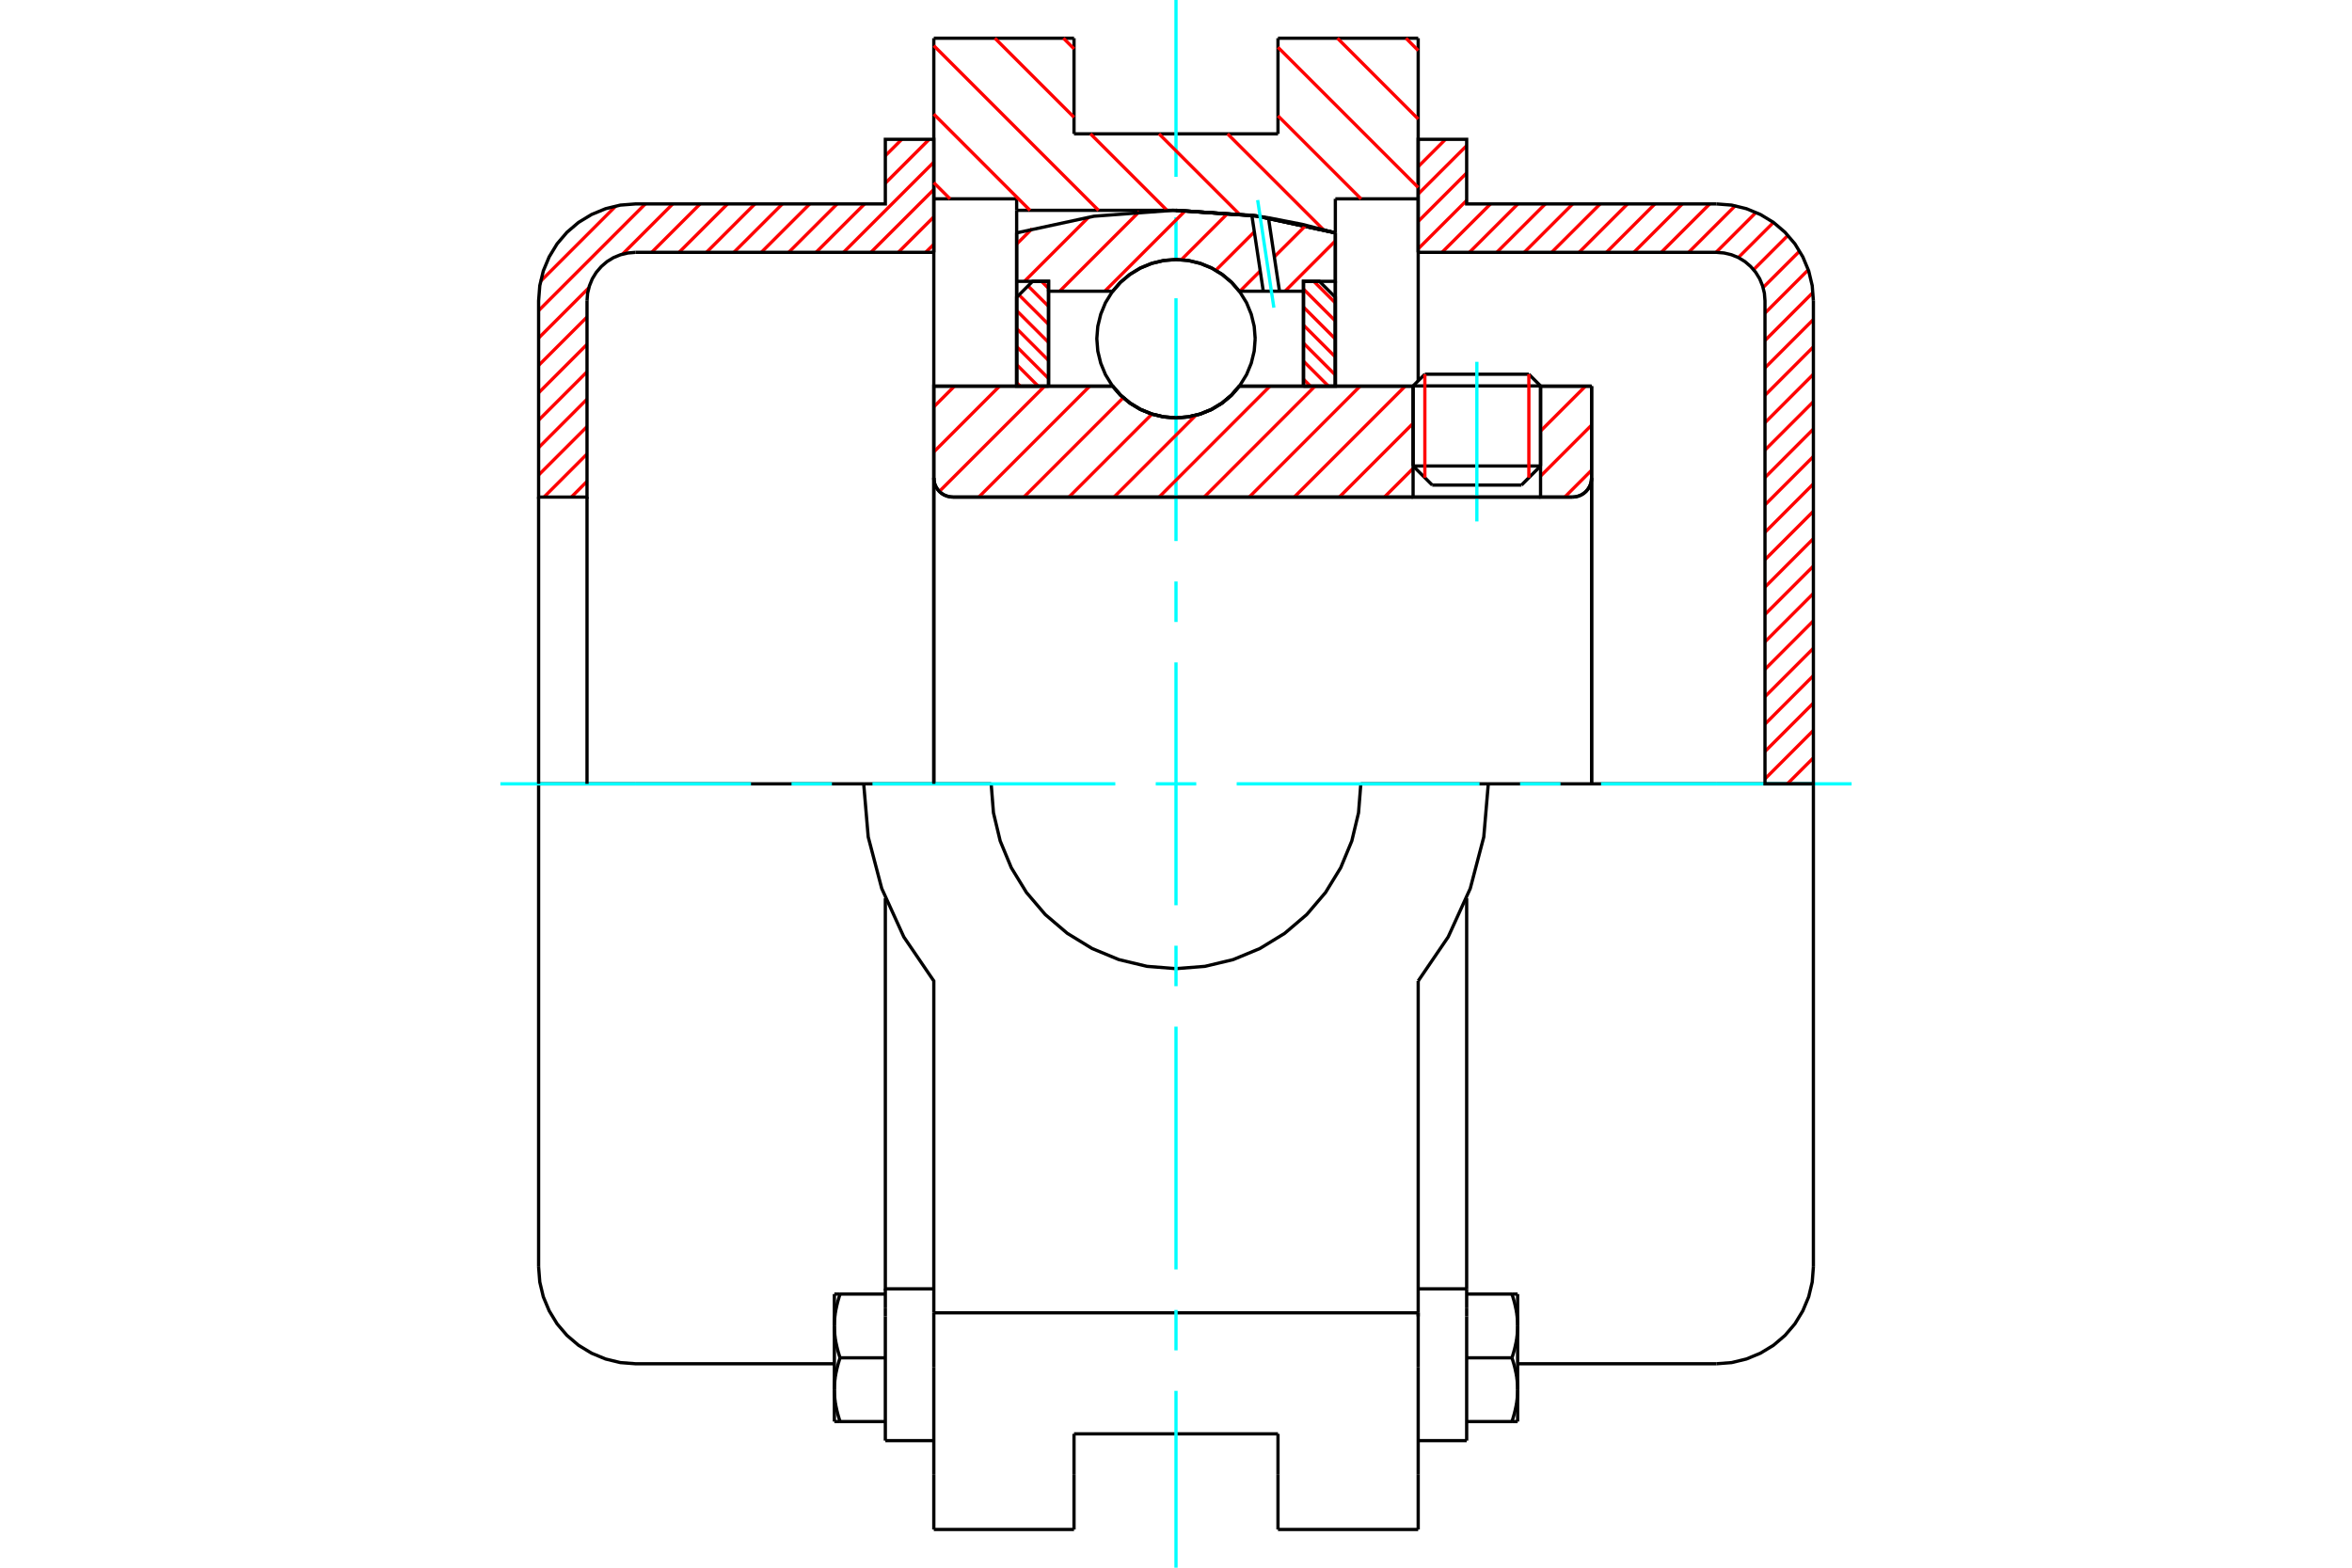 <?xml version="1.0" standalone="no"?>
<!DOCTYPE svg PUBLIC "-//W3C//DTD SVG 1.1//EN"
	"http://www.w3.org/Graphics/SVG/1.1/DTD/svg11.dtd">
<svg xmlns="http://www.w3.org/2000/svg" height="100%" width="100%" viewBox="0 0 36000 24000">
	<rect x="-1800" y="-1200" width="39600" height="26400" style="fill:#FFF"/>
	<g style="fill:none; fill-rule:evenodd" transform="matrix(1 0 0 1 0 0)">
		<g style="fill:none; stroke:#000; stroke-width:50; shape-rendering:geometricPrecision">
			<line x1="23580" y1="5908" x2="21629" y2="5908"/>
			<line x1="21809" y1="5729" x2="23401" y2="5729"/>
			<line x1="21629" y1="7134" x2="23580" y2="7134"/>
			<line x1="23288" y1="7426" x2="21922" y2="7426"/>
			<polyline points="24068,7610 24114,7606 24159,7595 24201,7578 24240,7554 24275,7524 24305,7489 24329,7450 24347,7408 24357,7363 24361,7317"/>
			<line x1="24361" y1="5912" x2="24361" y2="7317"/>
			<line x1="23580" y1="5912" x2="24361" y2="5912"/>
			<line x1="18969" y1="5912" x2="21629" y2="5912"/>
			<polyline points="17031,5912 17154,6053 17298,6173 17458,6269 17631,6339 17813,6382 18000,6397 18187,6382 18369,6339 18542,6269 18702,6173 18846,6053 18969,5912"/>
			<line x1="14293" y1="5912" x2="17031" y2="5912"/>
			<line x1="14293" y1="7317" x2="14293" y2="5912"/>
			<polyline points="14293,7317 14296,7363 14307,7408 14325,7450 14349,7489 14378,7524 14413,7554 14452,7578 14495,7595 14540,7606 14585,7610"/>
			<line x1="24068" y1="7610" x2="14585" y2="7610"/>
			<line x1="24361" y1="7317" x2="24361" y2="12000"/>
			<line x1="14293" y1="7317" x2="14293" y2="12000"/>
			<line x1="21809" y1="5729" x2="21629" y2="5908"/>
			<line x1="23580" y1="5908" x2="23401" y2="5729"/>
			<line x1="23288" y1="7426" x2="23580" y2="7134"/>
			<line x1="21629" y1="7134" x2="21922" y2="7426"/>
			<line x1="21629" y1="5908" x2="21629" y2="7134"/>
			<line x1="23580" y1="7134" x2="23580" y2="5908"/>
			<line x1="21707" y1="585" x2="21707" y2="3044"/>
			<line x1="19561" y1="585" x2="21707" y2="585"/>
			<line x1="19561" y1="2049" x2="19561" y2="585"/>
			<line x1="16439" y1="2049" x2="19561" y2="2049"/>
			<line x1="16439" y1="585" x2="16439" y2="2049"/>
			<line x1="14293" y1="585" x2="16439" y2="585"/>
			<line x1="14293" y1="3044" x2="14293" y2="585"/>
			<line x1="15561" y1="3044" x2="14293" y2="3044"/>
			<line x1="15561" y1="3220" x2="15561" y2="3044"/>
			<line x1="18000" y1="3220" x2="15561" y2="3220"/>
			<polyline points="20439,3565 19232,3306 18000,3220"/>
			<line x1="20439" y1="3044" x2="20439" y2="3565"/>
			<line x1="21707" y1="3044" x2="20439" y2="3044"/>
			<line x1="22780" y1="12000" x2="20829" y2="12000"/>
			<line x1="15171" y1="12000" x2="13220" y2="12000"/>
			<polyline points="15171,12000 15206,12443 15309,12874 15479,13284 15711,13663 15999,14001 16337,14289 16716,14521 17126,14691 17557,14794 18000,14829 18443,14794 18874,14691 19284,14521 19663,14289 20001,14001 20289,13663 20521,13284 20691,12874 20794,12443 20829,12000"/>
			<polyline points="13220,12000 13289,12813 13496,13602 13834,14344 14293,15018 14293,20098"/>
			<line x1="21707" y1="20098" x2="14293" y2="20098"/>
			<line x1="21707" y1="15018" x2="21707" y2="20098"/>
			<polyline points="21707,15018 22166,14344 22504,13602 22711,12813 22780,12000"/>
			<line x1="21707" y1="20927" x2="21707" y2="20098"/>
			<line x1="21707" y1="22576" x2="21707" y2="20927"/>
			<line x1="21707" y1="23415" x2="21707" y2="22576"/>
			<line x1="21707" y1="20097" x2="21707" y2="20153"/>
			<line x1="21707" y1="3044" x2="21707" y2="5830"/>
			<line x1="14293" y1="5912" x2="14293" y2="3044"/>
			<line x1="14293" y1="22576" x2="14293" y2="23415"/>
			<line x1="14293" y1="20927" x2="14293" y2="22576"/>
			<line x1="14293" y1="20927" x2="14293" y2="20098"/>
			<line x1="20439" y1="3565" x2="20439" y2="5912"/>
			<line x1="15561" y1="5912" x2="15561" y2="3220"/>
			<line x1="16439" y1="22576" x2="16439" y2="21951"/>
			<line x1="16439" y1="23415" x2="16439" y2="22576"/>
			<line x1="16439" y1="21951" x2="19561" y2="21951"/>
			<line x1="19561" y1="22576" x2="19561" y2="23415"/>
			<line x1="19561" y1="21951" x2="19561" y2="22576"/>
			<line x1="19561" y1="23415" x2="21707" y2="23415"/>
			<line x1="14293" y1="23415" x2="16439" y2="23415"/>
			<polyline points="20439,3565 19232,3306 18000,3220"/>
			<line x1="13551" y1="20153" x2="13551" y2="22055"/>
			<line x1="13551" y1="20028" x2="13551" y2="20153"/>
			<line x1="13551" y1="19731" x2="13551" y2="20028"/>
			<polyline points="13551,13750 13551,19731 14293,19731"/>
			<polyline points="12771,21275 12771,21288 12771,21302 12771,21315 12772,21328 12772,21342 12773,21355 12774,21368 12775,21382 12776,21395 12778,21408 12779,21422 12781,21435 12783,21449 12784,21462 12786,21476 12789,21489 12791,21503 12793,21517 12796,21530 12799,21544 12802,21558 12805,21572 12808,21586 12811,21600 12815,21614 12818,21629 12822,21643 12826,21658 12830,21672 12834,21687 12839,21702 12843,21717 12848,21732 12853,21747 12858,21763"/>
			<line x1="12771" y1="21763" x2="12771" y2="21275"/>
			<line x1="12858" y1="21763" x2="12771" y2="21763"/>
			<polyline points="12771,20299 12771,20313 12771,20326 12771,20339 12772,20353 12772,20366 12773,20379 12774,20393 12775,20406 12776,20419 12778,20433 12779,20446 12781,20460 12783,20473 12784,20487 12786,20500 12789,20514 12791,20527 12793,20541 12796,20555 12799,20569 12802,20582 12805,20596 12808,20610 12811,20625 12815,20639 12818,20653 12822,20667 12826,20682 12830,20697 12834,20711 12839,20726 12843,20741 12848,20756 12853,20772 12858,20787"/>
			<line x1="12771" y1="21275" x2="12771" y2="20299"/>
			<polyline points="12858,20787 12853,20802 12848,20818 12843,20833 12839,20848 12834,20863 12830,20877 12826,20892 12822,20907 12818,20921 12815,20935 12811,20949 12808,20964 12805,20978 12802,20992 12799,21005 12796,21019 12793,21033 12791,21047 12789,21060 12786,21074 12784,21087 12783,21101 12781,21114 12779,21128 12778,21141 12776,21155 12775,21168 12774,21181 12773,21195 12772,21208 12772,21221 12771,21235 12771,21248 12771,21261 12771,21275"/>
			<line x1="12771" y1="19811" x2="12858" y2="19811"/>
			<line x1="12771" y1="20299" x2="12771" y2="19811"/>
			<polyline points="12858,19811 12853,19827 12848,19842 12843,19857 12839,19872 12834,19887 12830,19902 12826,19916 12822,19931 12818,19945 12815,19960 12811,19974 12808,19988 12805,20002 12802,20016 12799,20030 12796,20044 12793,20057 12791,20071 12789,20085 12786,20098 12784,20112 12783,20125 12781,20139 12779,20152 12778,20166 12776,20179 12775,20192 12774,20206 12773,20219 12772,20232 12772,20246 12771,20259 12771,20272 12771,20286 12771,20299"/>
			<line x1="13551" y1="20787" x2="12858" y2="20787"/>
			<line x1="13551" y1="19811" x2="12858" y2="19811"/>
			<line x1="13551" y1="21763" x2="12858" y2="21763"/>
			<line x1="9727" y1="12000" x2="8244" y2="12000"/>
			<line x1="13220" y1="12000" x2="9727" y2="12000"/>
			<line x1="8244" y1="12000" x2="8244" y2="19395"/>
			<line x1="13551" y1="22055" x2="14293" y2="22055"/>
			<polyline points="8244,19395 8262,19627 8316,19853 8406,20068 8527,20267 8678,20444 8855,20595 9054,20716 9269,20805 9495,20860 9727,20878 12771,20878"/>
			<line x1="21707" y1="19731" x2="22449" y2="19731"/>
			<line x1="22449" y1="20028" x2="22449" y2="19731"/>
			<line x1="22449" y1="20153" x2="22449" y2="20028"/>
			<line x1="22449" y1="22055" x2="22449" y2="20153"/>
			<line x1="22449" y1="19731" x2="22449" y2="13750"/>
			<line x1="23142" y1="19811" x2="23229" y2="19811"/>
			<polyline points="23229,20299 23229,20286 23229,20272 23229,20259 23228,20246 23228,20232 23227,20219 23226,20206 23225,20192 23224,20179 23222,20166 23221,20152 23219,20139 23217,20125 23216,20112 23214,20098 23211,20085 23209,20071 23207,20057 23204,20044 23201,20030 23198,20016 23195,20002 23192,19988 23189,19974 23185,19960 23182,19945 23178,19931 23174,19916 23170,19902 23166,19887 23161,19872 23157,19857 23152,19842 23147,19827 23142,19811"/>
			<line x1="23229" y1="19811" x2="23229" y2="20299"/>
			<polyline points="23229,21275 23229,21261 23229,21248 23229,21235 23228,21221 23228,21208 23227,21195 23226,21181 23225,21168 23224,21155 23222,21141 23221,21128 23219,21114 23217,21101 23216,21087 23214,21074 23211,21060 23209,21047 23207,21033 23204,21019 23201,21005 23198,20992 23195,20978 23192,20964 23189,20949 23185,20935 23182,20921 23178,20907 23174,20892 23170,20877 23166,20863 23161,20848 23157,20833 23152,20818 23147,20802 23142,20787"/>
			<line x1="23229" y1="20299" x2="23229" y2="21275"/>
			<polyline points="23142,20787 23147,20772 23152,20756 23157,20741 23161,20726 23166,20711 23170,20697 23174,20682 23178,20667 23182,20653 23185,20639 23189,20625 23192,20610 23195,20596 23198,20582 23201,20569 23204,20555 23207,20541 23209,20527 23211,20514 23214,20500 23216,20487 23217,20473 23219,20460 23221,20446 23222,20433 23224,20419 23225,20406 23226,20393 23227,20379 23228,20366 23228,20353 23229,20339 23229,20326 23229,20313 23229,20299"/>
			<line x1="23229" y1="21763" x2="23142" y2="21763"/>
			<line x1="23229" y1="21275" x2="23229" y2="21763"/>
			<polyline points="23142,21763 23147,21747 23152,21732 23157,21717 23161,21702 23166,21687 23170,21672 23174,21658 23178,21643 23182,21629 23185,21614 23189,21600 23192,21586 23195,21572 23198,21558 23201,21544 23204,21530 23207,21517 23209,21503 23211,21489 23214,21476 23216,21462 23217,21449 23219,21435 23221,21422 23222,21408 23224,21395 23225,21382 23226,21368 23227,21355 23228,21342 23228,21328 23229,21315 23229,21302 23229,21288 23229,21275"/>
			<line x1="22449" y1="21763" x2="23142" y2="21763"/>
			<line x1="22449" y1="20787" x2="23142" y2="20787"/>
			<line x1="22449" y1="19811" x2="23142" y2="19811"/>
			<line x1="26273" y1="12000" x2="22780" y2="12000"/>
			<line x1="27756" y1="12000" x2="26273" y2="12000"/>
			<line x1="27756" y1="19395" x2="27756" y2="12000"/>
			<line x1="21707" y1="22055" x2="22449" y2="22055"/>
			<polyline points="26273,20878 26505,20860 26731,20805 26946,20716 27145,20595 27322,20444 27473,20267 27594,20068 27684,19853 27738,19627 27756,19395"/>
			<line x1="23229" y1="20878" x2="26273" y2="20878"/>
		</g>
		<g style="fill:none; stroke:#0FF; stroke-width:50; shape-rendering:geometricPrecision">
			<line x1="22605" y1="7983" x2="22605" y2="5539"/>
			<line x1="7659" y1="12000" x2="11495" y2="12000"/>
			<line x1="12115" y1="12000" x2="12734" y2="12000"/>
			<line x1="13354" y1="12000" x2="17071" y2="12000"/>
			<line x1="17690" y1="12000" x2="18310" y2="12000"/>
			<line x1="18929" y1="12000" x2="22646" y2="12000"/>
			<line x1="23266" y1="12000" x2="23885" y2="12000"/>
			<line x1="24505" y1="12000" x2="28341" y2="12000"/>
			<line x1="18000" y1="24000" x2="18000" y2="21293"/>
			<line x1="18000" y1="20673" x2="18000" y2="20054"/>
			<line x1="18000" y1="19434" x2="18000" y2="15717"/>
			<line x1="18000" y1="15098" x2="18000" y2="14478"/>
			<line x1="18000" y1="13859" x2="18000" y2="10141"/>
			<line x1="18000" y1="9522" x2="18000" y2="8902"/>
			<line x1="18000" y1="8283" x2="18000" y2="4566"/>
			<line x1="18000" y1="3946" x2="18000" y2="3327"/>
			<line x1="18000" y1="2707" x2="18000" y2="0"/>
		</g>
		<g style="fill:none; stroke:#F00; stroke-width:50; shape-rendering:geometricPrecision">
			<line x1="27756" y1="11602" x2="27358" y2="12000"/>
			<line x1="27756" y1="11182" x2="27015" y2="11924"/>
			<line x1="27756" y1="10763" x2="27015" y2="11504"/>
			<line x1="27756" y1="10343" x2="27015" y2="11085"/>
			<line x1="27756" y1="9924" x2="27015" y2="10665"/>
			<line x1="27756" y1="9504" x2="27015" y2="10246"/>
			<line x1="27756" y1="9085" x2="27015" y2="9826"/>
			<line x1="27756" y1="8666" x2="27015" y2="9407"/>
			<line x1="27756" y1="8246" x2="27015" y2="8988"/>
			<line x1="27756" y1="7827" x2="27015" y2="8568"/>
			<line x1="27756" y1="7407" x2="27015" y2="8149"/>
			<line x1="27756" y1="6988" x2="27015" y2="7729"/>
			<line x1="27756" y1="6568" x2="27015" y2="7310"/>
			<line x1="27756" y1="6149" x2="27015" y2="6890"/>
			<line x1="27756" y1="5729" x2="27015" y2="6471"/>
			<line x1="27756" y1="5310" x2="27015" y2="6052"/>
			<line x1="27756" y1="4891" x2="27015" y2="5632"/>
			<line x1="27750" y1="4477" x2="27015" y2="5213"/>
			<line x1="27678" y1="4130" x2="27015" y2="4793"/>
			<line x1="27545" y1="3844" x2="26986" y2="4402"/>
			<line x1="27366" y1="3603" x2="26841" y2="4128"/>
			<line x1="27145" y1="3405" x2="26607" y2="3943"/>
			<line x1="26878" y1="3252" x2="26267" y2="3863"/>
			<line x1="26560" y1="3150" x2="25847" y2="3863"/>
			<line x1="26169" y1="3122" x2="25428" y2="3863"/>
			<line x1="25750" y1="3122" x2="25008" y2="3863"/>
			<line x1="25330" y1="3122" x2="24589" y2="3863"/>
			<line x1="24911" y1="3122" x2="24170" y2="3863"/>
			<line x1="24492" y1="3122" x2="23750" y2="3863"/>
			<line x1="24072" y1="3122" x2="23331" y2="3863"/>
			<line x1="23653" y1="3122" x2="22911" y2="3863"/>
			<line x1="23233" y1="3122" x2="22492" y2="3863"/>
			<line x1="22814" y1="3122" x2="22072" y2="3863"/>
			<line x1="22449" y1="3068" x2="21707" y2="3809"/>
			<line x1="22449" y1="2648" x2="21707" y2="3390"/>
			<line x1="22449" y1="2229" x2="21707" y2="2970"/>
			<line x1="22125" y1="2133" x2="21707" y2="2551"/>
		</g>
		<g style="fill:none; stroke:#000; stroke-width:50; shape-rendering:geometricPrecision">
			<polyline points="21707,3863 21707,2133 22449,2133 22449,3122 26273,3122"/>
			<polyline points="27756,4605 27738,4373 27684,4147 27594,3932 27473,3733 27322,3556 27145,3405 26946,3284 26731,3195 26505,3140 26273,3122"/>
			<polyline points="27756,4605 27756,12000 27015,12000 27015,4605 27006,4489 26978,4376 26934,4268 26873,4169 26797,4081 26709,4005 26610,3944 26502,3900 26389,3873 26273,3863 21707,3863"/>
		</g>
		<g style="fill:none; stroke:#F00; stroke-width:50; shape-rendering:geometricPrecision">
			<line x1="14293" y1="3740" x2="14169" y2="3863"/>
			<line x1="14293" y1="3320" x2="13750" y2="3863"/>
			<line x1="14293" y1="2901" x2="13330" y2="3863"/>
			<line x1="14293" y1="2482" x2="12911" y2="3863"/>
			<line x1="14222" y1="2133" x2="13551" y2="2804"/>
			<line x1="13233" y1="3122" x2="12491" y2="3863"/>
			<line x1="8985" y1="7369" x2="8745" y2="7610"/>
			<line x1="13803" y1="2133" x2="13551" y2="2384"/>
			<line x1="12813" y1="3122" x2="12072" y2="3863"/>
			<line x1="8985" y1="6950" x2="8326" y2="7610"/>
			<line x1="12394" y1="3122" x2="11653" y2="3863"/>
			<line x1="8985" y1="6531" x2="8244" y2="7272"/>
			<line x1="11975" y1="3122" x2="11233" y2="3863"/>
			<line x1="8985" y1="6111" x2="8244" y2="6853"/>
			<line x1="11555" y1="3122" x2="10814" y2="3863"/>
			<line x1="8985" y1="5692" x2="8244" y2="6433"/>
			<line x1="11136" y1="3122" x2="10394" y2="3863"/>
			<line x1="8985" y1="5272" x2="8244" y2="6014"/>
			<line x1="10716" y1="3122" x2="9975" y2="3863"/>
			<line x1="8985" y1="4853" x2="8244" y2="5594"/>
			<line x1="10297" y1="3122" x2="9528" y2="3891"/>
			<line x1="9013" y1="4406" x2="8244" y2="5175"/>
			<line x1="9877" y1="3122" x2="8244" y2="4755"/>
			<line x1="9427" y1="3153" x2="8275" y2="4305"/>
		</g>
		<g style="fill:none; stroke:#000; stroke-width:50; shape-rendering:geometricPrecision">
			<polyline points="14293,3863 14293,2133 13551,2133 13551,3122 9727,3122 9495,3140 9269,3195 9054,3284 8855,3405 8678,3556 8527,3733 8406,3932 8316,4147 8262,4373 8244,4605 8244,7610 8985,7610 8985,4605"/>
			<polyline points="9727,3863 9611,3873 9498,3900 9390,3944 9291,4005 9203,4081 9127,4169 9066,4268 9022,4376 8994,4489 8985,4605"/>
			<line x1="9727" y1="3863" x2="14293" y2="3863"/>
			<line x1="8244" y1="12000" x2="8244" y2="7610"/>
			<line x1="8985" y1="7610" x2="8985" y2="12000"/>
		</g>
		<g style="fill:none; stroke:#F00; stroke-width:50; shape-rendering:geometricPrecision">
			<line x1="21520" y1="585" x2="21707" y2="773"/>
			<line x1="20471" y1="585" x2="21707" y2="1822"/>
			<line x1="19561" y1="724" x2="21707" y2="2870"/>
			<line x1="19561" y1="1773" x2="20832" y2="3044"/>
			<line x1="18789" y1="2049" x2="20259" y2="3519"/>
			<line x1="16277" y1="585" x2="16439" y2="748"/>
			<line x1="17740" y1="2049" x2="18968" y2="3277"/>
			<line x1="15228" y1="585" x2="16439" y2="1796"/>
			<line x1="16691" y1="2049" x2="17862" y2="3220"/>
			<line x1="14293" y1="699" x2="16814" y2="3220"/>
			<line x1="14293" y1="1747" x2="15765" y2="3220"/>
			<line x1="14293" y1="2796" x2="14541" y2="3044"/>
		</g>
		<g style="fill:none; stroke:#000; stroke-width:50; shape-rendering:geometricPrecision">
			<polyline points="20439,3565 19232,3306 18000,3220"/>
		</g>
		<g style="fill:none; stroke:#F00; stroke-width:50; shape-rendering:geometricPrecision">
			<line x1="23401" y1="5729" x2="23401" y2="7313"/>
			<line x1="21809" y1="7313" x2="21809" y2="5729"/>
			<line x1="15561" y1="5858" x2="15615" y2="5912"/>
			<line x1="15561" y1="5582" x2="15891" y2="5912"/>
			<line x1="15561" y1="5306" x2="16049" y2="5794"/>
			<line x1="15561" y1="5030" x2="16049" y2="5518"/>
			<line x1="15561" y1="4755" x2="16049" y2="5242"/>
			<line x1="15597" y1="4515" x2="16049" y2="4966"/>
			<line x1="15735" y1="4377" x2="16049" y2="4690"/>
			<line x1="15942" y1="4307" x2="16049" y2="4415"/>
		</g>
		<g style="fill:none; stroke:#000; stroke-width:50; shape-rendering:geometricPrecision">
			<polyline points="16049,5912 16049,4307 15805,4307 15561,4551 15561,5912 16049,5912"/>
		</g>
		<g style="fill:none; stroke:#F00; stroke-width:50; shape-rendering:geometricPrecision">
			<line x1="20109" y1="4307" x2="20439" y2="4637"/>
			<line x1="19951" y1="4425" x2="20439" y2="4913"/>
			<line x1="19951" y1="4701" x2="20439" y2="5189"/>
			<line x1="19951" y1="4977" x2="20439" y2="5465"/>
			<line x1="19951" y1="5253" x2="20439" y2="5741"/>
			<line x1="19951" y1="5529" x2="20334" y2="5912"/>
			<line x1="19951" y1="5805" x2="20058" y2="5912"/>
		</g>
		<g style="fill:none; stroke:#000; stroke-width:50; shape-rendering:geometricPrecision">
			<polyline points="19951,5912 19951,4307 20195,4307 20439,4551 20439,5912 19951,5912"/>
			<polyline points="19212,5185 19197,4996 19152,4811 19080,4635 18980,4473 18857,4328 18712,4205 18550,4106 18374,4033 18190,3988 18000,3973 17810,3988 17626,4033 17450,4106 17288,4205 17143,4328 17020,4473 16920,4635 16848,4811 16803,4996 16788,5185 16803,5375 16848,5560 16920,5735 17020,5897 17143,6042 17288,6165 17450,6265 17626,6338 17810,6382 18000,6397 18190,6382 18374,6338 18550,6265 18712,6165 18857,6042 18980,5897 19080,5735 19152,5560 19197,5375 19212,5185"/>
		</g>
		<g style="fill:none; stroke:#F00; stroke-width:50; shape-rendering:geometricPrecision">
			<line x1="20439" y1="3688" x2="19669" y2="4458"/>
			<line x1="19988" y1="3450" x2="19505" y2="3932"/>
			<line x1="19289" y1="4148" x2="18979" y2="4458"/>
			<line x1="19199" y1="3549" x2="18609" y2="4138"/>
			<line x1="18798" y1="3260" x2="18081" y2="3977"/>
			<line x1="18145" y1="3223" x2="16910" y2="4458"/>
			<line x1="17439" y1="3239" x2="16220" y2="4458"/>
			<line x1="16662" y1="3326" x2="15681" y2="4307"/>
			<line x1="15797" y1="3502" x2="15561" y2="3737"/>
		</g>
		<g style="fill:none; stroke:#000; stroke-width:50; shape-rendering:geometricPrecision">
			<polyline points="15561,5912 15561,4307 15561,3565"/>
			<polyline points="19161,3297 17952,3220 16745,3310 15561,3565"/>
			<polyline points="19415,3334 19288,3315 19161,3297"/>
			<polyline points="20439,3565 19930,3434 19415,3334"/>
			<polyline points="20439,3565 20439,4307 19951,4307 19951,4458 19951,5912"/>
			<polyline points="19951,4458 19584,4458 19336,4458 18969,4458 18846,4318 18702,4198 18542,4101 18369,4031 18187,3988 18000,3973 17813,3988 17631,4031 17458,4101 17298,4198 17154,4318 17031,4458 16049,4458 16049,5912"/>
			<polyline points="16049,4458 16049,4307 15561,4307"/>
			<line x1="20439" y1="4307" x2="20439" y2="5912"/>
		</g>
		<g style="fill:none; stroke:#0FF; stroke-width:50; shape-rendering:geometricPrecision">
			<line x1="19498" y1="4710" x2="19250" y2="3063"/>
		</g>
		<g style="fill:none; stroke:#000; stroke-width:50; shape-rendering:geometricPrecision">
			<line x1="19336" y1="4458" x2="19161" y2="3297"/>
			<line x1="19584" y1="4458" x2="19415" y2="3334"/>
		</g>
		<g style="fill:none; stroke:#F00; stroke-width:50; shape-rendering:geometricPrecision">
			<line x1="24361" y1="7198" x2="23950" y2="7610"/>
			<line x1="24361" y1="6508" x2="23580" y2="7289"/>
			<line x1="24267" y1="5912" x2="23580" y2="6599"/>
			<line x1="21629" y1="7171" x2="21190" y2="7610"/>
			<line x1="21629" y1="6481" x2="20500" y2="7610"/>
			<line x1="21508" y1="5912" x2="19810" y2="7610"/>
			<line x1="20818" y1="5912" x2="19121" y2="7610"/>
			<line x1="20128" y1="5912" x2="18431" y2="7610"/>
			<line x1="19438" y1="5912" x2="17741" y2="7610"/>
			<line x1="18303" y1="6358" x2="17051" y2="7610"/>
			<line x1="17632" y1="6339" x2="16361" y2="7610"/>
			<line x1="17193" y1="6088" x2="15671" y2="7610"/>
			<line x1="16679" y1="5912" x2="14981" y2="7610"/>
			<line x1="15989" y1="5912" x2="14378" y2="7523"/>
			<line x1="15299" y1="5912" x2="14293" y2="6919"/>
			<line x1="14609" y1="5912" x2="14293" y2="6229"/>
		</g>
		<g style="fill:none; stroke:#000; stroke-width:50; shape-rendering:geometricPrecision">
			<line x1="24361" y1="12000" x2="24361" y2="5912"/>
			<polyline points="24068,7610 24114,7606 24159,7595 24201,7578 24240,7554 24275,7524 24305,7489 24329,7450 24347,7408 24357,7363 24361,7317"/>
			<polyline points="24068,7610 23580,7610 23580,5912"/>
			<polyline points="23580,7610 21629,7610 21629,5912"/>
			<line x1="21629" y1="7610" x2="14585" y2="7610"/>
			<polyline points="14293,7317 14296,7363 14307,7408 14325,7450 14349,7489 14378,7524 14413,7554 14452,7578 14495,7595 14540,7606 14585,7610"/>
			<polyline points="14293,7317 14293,5912 14780,5912 17031,5912 17154,6053 17298,6173 17458,6269 17631,6339 17813,6382 18000,6397 18187,6382 18369,6339 18542,6269 18702,6173 18846,6053 18969,5912 21629,5912"/>
			<line x1="23580" y1="5912" x2="24361" y2="5912"/>
			<line x1="14293" y1="12000" x2="14293" y2="7317"/>
		</g>
	</g>
</svg>
